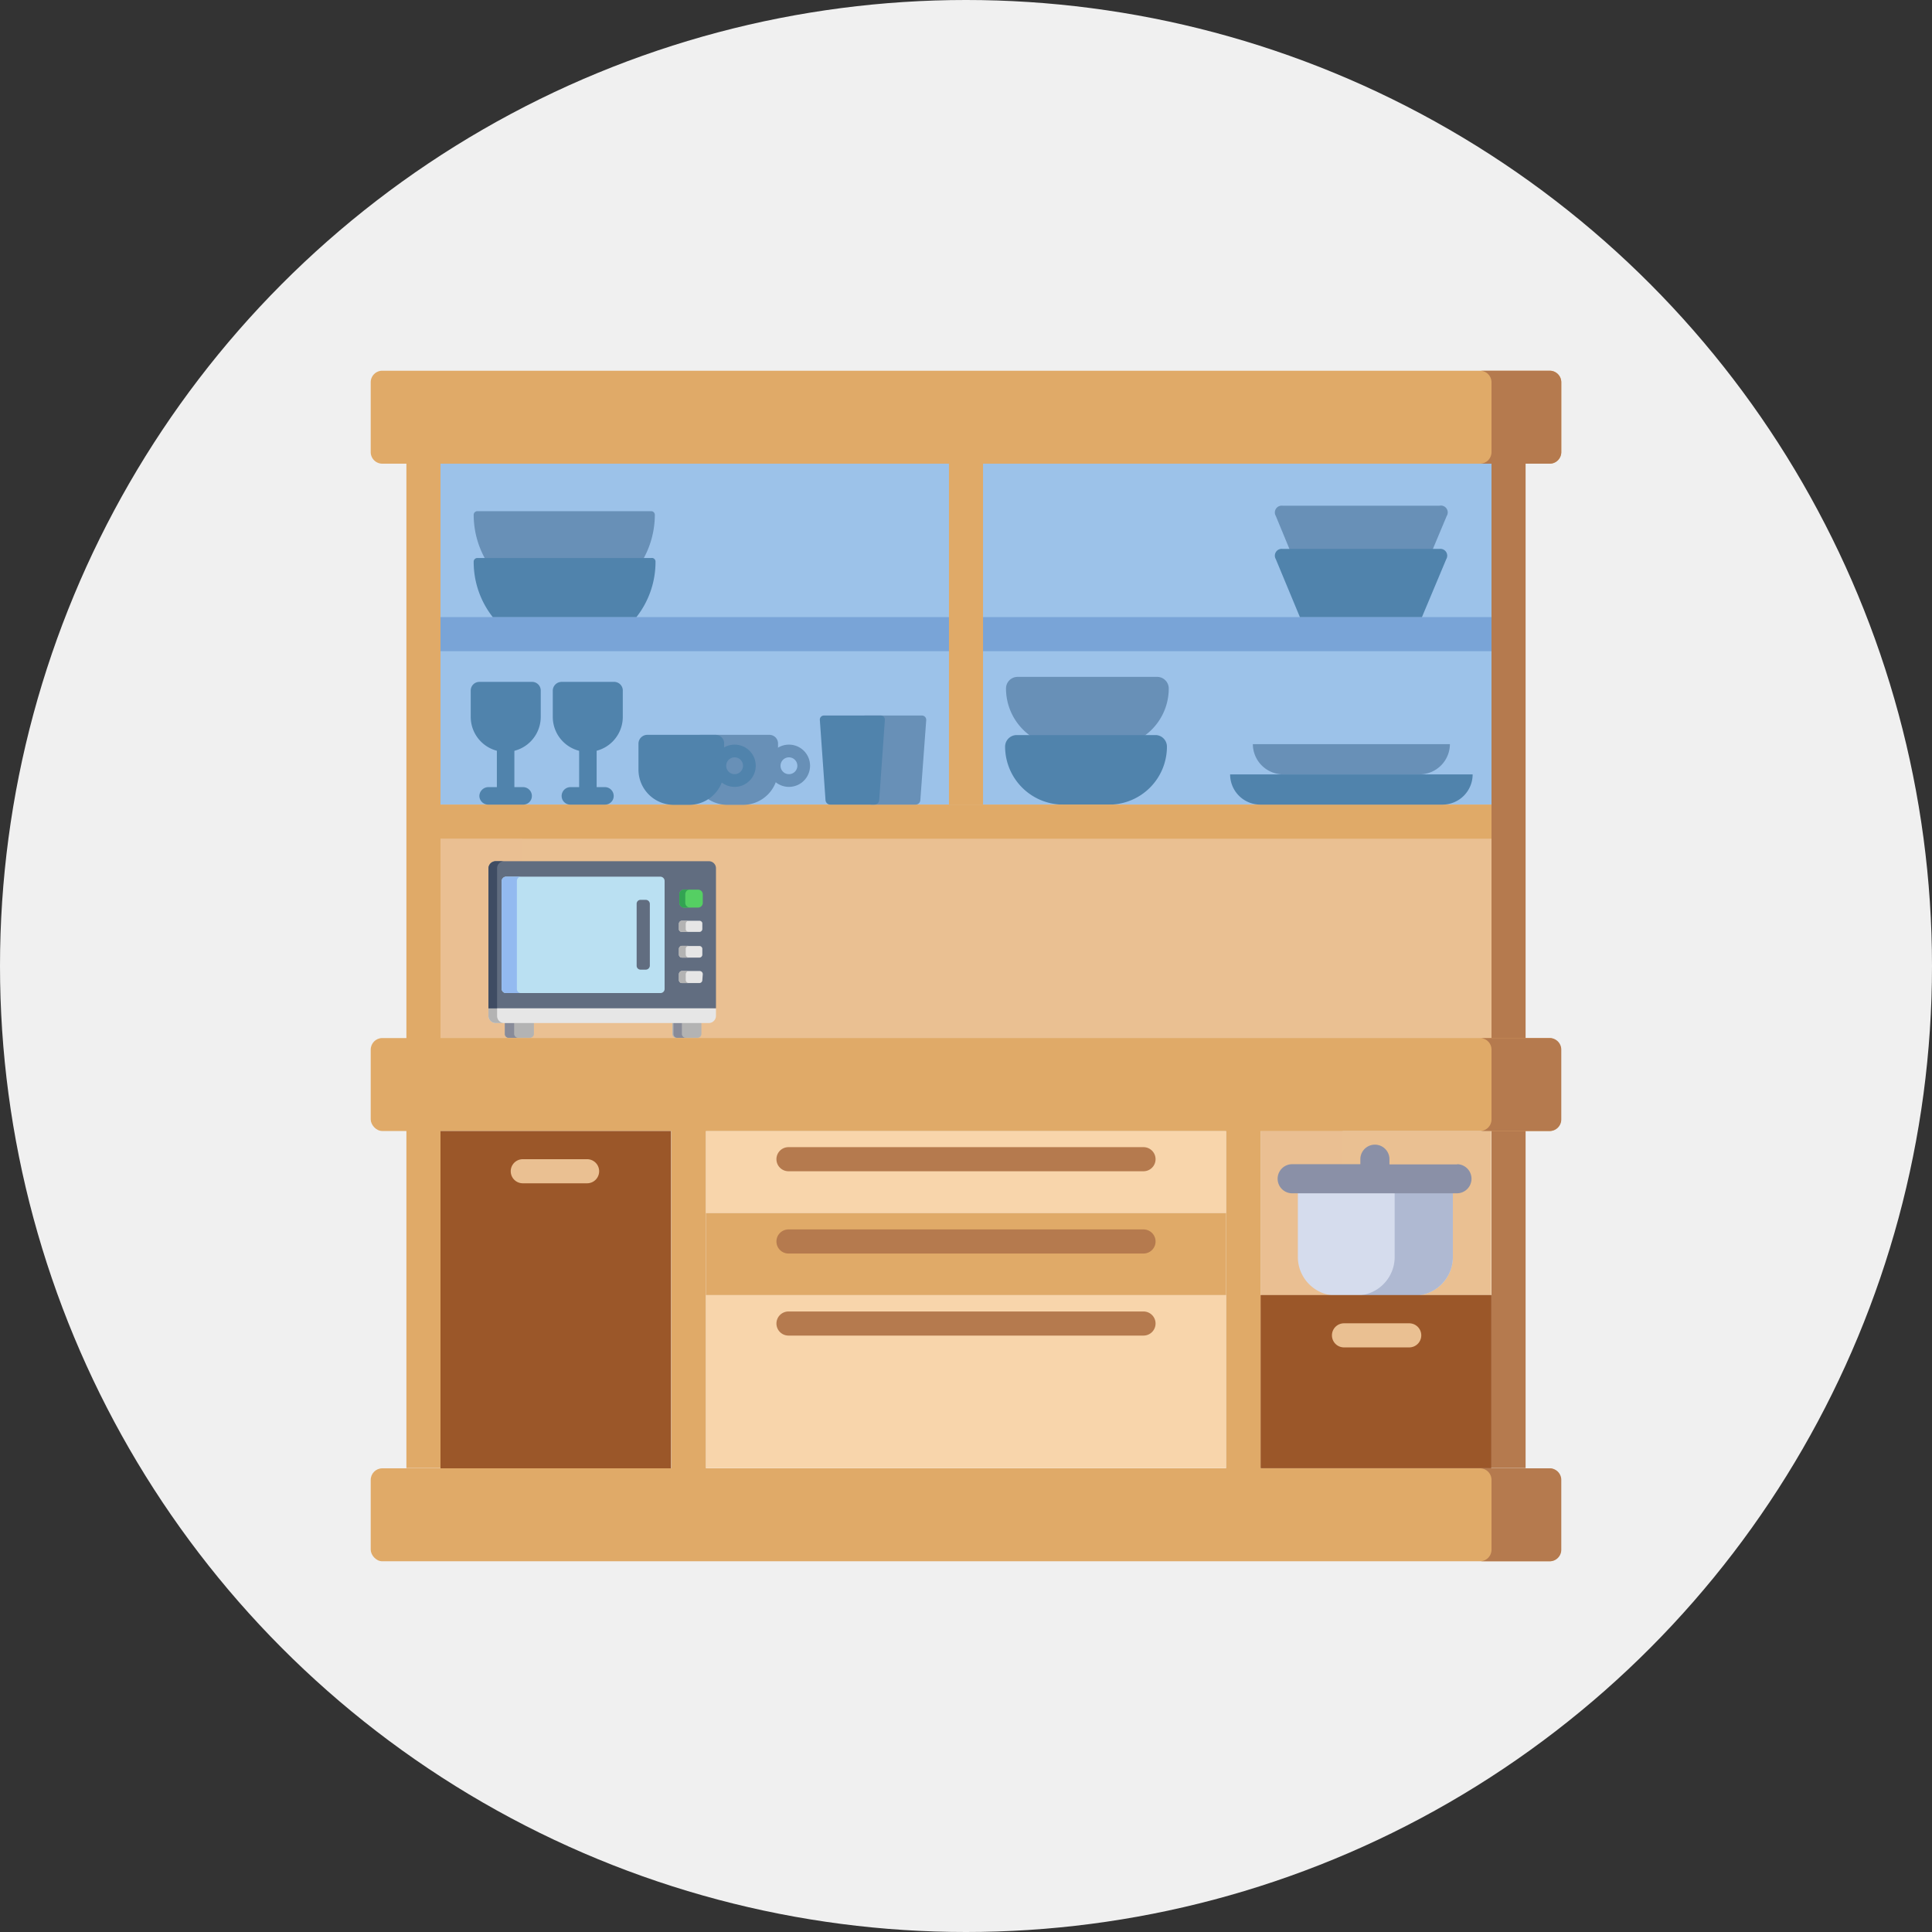 <svg xmlns="http://www.w3.org/2000/svg" viewBox="0 0 85 85"><rect x="0" y="0" width="85" height="85" fill="#333333" stroke="none"/><defs><style>.cls-1{isolation:isolate;}.cls-2{fill:#f0f0f0;}.cls-3{fill:#b57a4e;}.cls-12,.cls-4{fill:#eac092;}.cls-5{fill:#9cc2e9;}.cls-6{fill:#e0aa68;}.cls-7{fill:#6890b7;}.cls-8{fill:#5083ac;}.cls-9{fill:#79a4d7;}.cls-10,.cls-11{fill:none;stroke-linecap:round;stroke-linejoin:round;stroke-width:0.56px;}.cls-10{stroke:#6890b7;}.cls-11{stroke:#5083ac;}.cls-12{opacity:0.7;mix-blend-mode:multiply;}.cls-13{fill:#b3b3b3;}.cls-13,.cls-14,.cls-15,.cls-16,.cls-17,.cls-18,.cls-19,.cls-20,.cls-21{fill-rule:evenodd;}.cls-14{fill:#888b99;}.cls-15{fill:#e6e6e6;}.cls-16{fill:#616d80;}.cls-17{fill:#bae0f2;}.cls-18{fill:#55cf63;}.cls-19{fill:#93baf0;}.cls-20{fill:#3f4c63;}.cls-21{fill:#32a352;}.cls-22{fill:#f8d5ab;}.cls-23{fill:#d5dced;}.cls-24{fill:#afb9d2;}.cls-25{fill:#8a90a7;}.cls-26{fill:#9b5729;}</style></defs><g class="cls-1"><g id="レイヤー_2" data-name="レイヤー 2"><g id="描画レイヤー"><circle class="cls-2" cx="42.5" cy="42.5" r="42.5"/><rect class="cls-3" x="65.62" y="20.4" width="1.5" height="44.19"/><path class="cls-4" d="M65.62,30.12V47.51a.51.51,0,0,1-.51.51H19.89a.51.51,0,0,1-.51-.51V30.12a.51.51,0,0,1,.51-.51H65.11A.51.51,0,0,1,65.62,30.12Z"/><rect class="cls-5" x="19.38" y="20.4" width="46.24" height="15"/><path class="cls-6" d="M30.29,48a.76.76,0,0,0-.76.77V65.41a.77.77,0,1,0,1.53,0V48.74A.76.76,0,0,0,30.29,48Z"/><path class="cls-6" d="M53.94,48.74V65.41a.77.77,0,1,0,1.53,0V48.74a.77.77,0,1,0-1.53,0Z"/><path class="cls-7" d="M48.82,32.85h-2a2.56,2.56,0,0,1-2.56-2.56h0a.51.51,0,0,1,.51-.51h6.14a.51.51,0,0,1,.51.51h0A2.56,2.56,0,0,1,48.82,32.85Z"/><path class="cls-8" d="M50.87,32.34H44.73a.51.51,0,0,0-.51.51h0a2.56,2.56,0,0,0,2.56,2.55h2a2.55,2.55,0,0,0,2.56-2.55h0A.51.51,0,0,0,50.87,32.34Z"/><path class="cls-6" d="M68.69,16.82v3.07a.51.51,0,0,1-.51.51H16.82a.51.51,0,0,1-.51-.51V16.82a.51.51,0,0,1,.51-.51H68.18A.51.51,0,0,1,68.69,16.82Z"/><path class="cls-3" d="M68.69,16.82v3.07a.51.51,0,0,1-.51.51H65.11a.51.51,0,0,0,.51-.51V16.82a.51.51,0,0,0-.51-.51h3.07A.51.51,0,0,1,68.69,16.82Z"/><rect class="cls-9" x="19.38" y="27.15" width="46.24" height="1.5"/><rect class="cls-6" x="19.38" y="35.4" width="46.24" height="1.5"/><path class="cls-8" d="M63.46,35.4h-8a1.33,1.33,0,0,1-1.34-1.33H64.79A1.33,1.33,0,0,1,63.46,35.4Z"/><path class="cls-7" d="M62.46,34.07h-6a1.34,1.34,0,0,1-1.34-1.33h8.67A1.34,1.34,0,0,1,62.46,34.07Z"/><path class="cls-8" d="M23,34.63H21.48a.4.4,0,0,0-.39.39.39.39,0,0,0,.39.38H23A.38.38,0,0,0,23.4,35,.39.39,0,0,0,23,34.63Z"/><path class="cls-8" d="M22.25,32.33a.39.39,0,0,0-.39.38V35a.39.39,0,0,0,.39.38.38.38,0,0,0,.38-.38V32.71A.38.38,0,0,0,22.25,32.33Z"/><path class="cls-8" d="M23.4,30H21.09a.38.38,0,0,0-.38.38v1.16a1.54,1.54,0,0,0,3.08,0V30.4A.38.38,0,0,0,23.4,30Z"/><path class="cls-8" d="M26.63,34.63H25.09a.39.39,0,0,0-.38.39.38.38,0,0,0,.38.38h1.54A.38.38,0,0,0,27,35,.39.39,0,0,0,26.63,34.63Z"/><path class="cls-8" d="M25.86,32.33a.38.38,0,0,0-.38.38V35a.39.39,0,0,0,.77,0V32.71A.38.38,0,0,0,25.86,32.33Z"/><path class="cls-8" d="M27,30H24.71a.39.39,0,0,0-.39.38v1.16a1.54,1.54,0,0,0,3.08,0V30.4A.38.38,0,0,0,27,30Z"/><path class="cls-7" d="M28.27,24.65a4,4,0,0,0,.54-2,.16.16,0,0,0-.16-.16H21a.16.16,0,0,0-.16.16,4,4,0,0,0,.54,2Z"/><path class="cls-8" d="M28.65,24.55H21a.16.16,0,0,0-.16.16,3.92,3.92,0,0,0,.84,2.44H28a3.92,3.92,0,0,0,.84-2.44A.16.16,0,0,0,28.65,24.55Z"/><path class="cls-7" d="M63.33,22.25h-6.9a.3.3,0,0,0-.3.45l.64,1.55H63l.65-1.55A.3.3,0,0,0,63.33,22.25Z"/><path class="cls-8" d="M63.33,24.15h-6.9a.3.3,0,0,0-.3.45l1.06,2.55h5.37l1.07-2.55A.3.3,0,0,0,63.33,24.15Z"/><path class="cls-7" d="M32,35.41a1.54,1.54,0,0,1-1.54-1.54V32.71a.38.38,0,0,1,.38-.38h3a.38.38,0,0,1,.39.38v1.16a1.54,1.54,0,0,1-1.54,1.54Z"/><circle class="cls-10" cx="34.71" cy="33.69" r="0.65"/><path class="cls-8" d="M29.63,35.41a1.55,1.55,0,0,1-1.54-1.54V32.71a.39.39,0,0,1,.39-.38h3a.38.38,0,0,1,.38.38v1.16a1.54,1.54,0,0,1-1.54,1.54Z"/><circle class="cls-11" cx="32.32" cy="33.69" r="0.65"/><path class="cls-7" d="M40.75,31.68a.19.19,0,0,0-.19-.2h-2.5a.18.18,0,0,0-.18.2l.25,3.53a.21.21,0,0,0,.21.19h1.94a.21.21,0,0,0,.21-.19Z"/><path class="cls-8" d="M38.93,31.68a.18.18,0,0,0-.18-.2h-2.5a.18.18,0,0,0-.18.2l.25,3.53a.21.21,0,0,0,.21.19h1.94a.21.21,0,0,0,.21-.19Z"/><rect class="cls-6" x="17.88" y="20.4" width="1.5" height="44.19"/><rect class="cls-12" x="19.38" y="36.9" width="3.6" height="8.76"/><rect class="cls-6" x="16.31" y="64.6" width="52.37" height="4.09" rx="0.51"/><path class="cls-3" d="M68.18,64.6H65.11a.51.51,0,0,1,.51.51v3.07a.51.51,0,0,1-.51.51h3.07a.51.51,0,0,0,.51-.51V65.11A.51.51,0,0,0,68.18,64.6Z"/><path class="cls-13" d="M30.86,45.5V45l-.64-.44-.64.44v.49a.17.17,0,0,0,.17.17h.94A.18.18,0,0,0,30.86,45.5Z"/><path class="cls-13" d="M23.49,45.5V45l-.63-.32-.65.32v.49a.17.17,0,0,0,.17.17h.94A.18.18,0,0,0,23.49,45.5Z"/><path class="cls-14" d="M22.58,45h-.37v.49a.17.17,0,0,0,.17.17h.41a.18.18,0,0,1-.17-.17V45Z"/><path class="cls-14" d="M30,45h-.37v.49a.17.17,0,0,0,.17.17h.41A.18.18,0,0,1,30,45.5V45Z"/><path class="cls-15" d="M31.5,44.36,26.37,44l-4.88.36v.33a.32.32,0,0,0,.32.32h9.37a.32.32,0,0,0,.32-.32Z"/><path class="cls-13" d="M21.87,44.69v-.33h-.38v.33a.32.32,0,0,0,.32.32h.37A.31.31,0,0,1,21.87,44.69Z"/><path class="cls-16" d="M31.5,44.36V38.2a.31.31,0,0,0-.32-.31H21.81a.32.32,0,0,0-.32.31v6.16Z"/><path class="cls-17" d="M29.24,43.5V38.76a.19.19,0,0,0-.18-.19h-6.8a.2.2,0,0,0-.19.19V43.5a.19.19,0,0,0,.19.19h6.8A.18.18,0,0,0,29.24,43.5Z"/><path class="cls-16" d="M28.59,42.49V39.76a.18.18,0,0,0-.17-.17h-.25a.17.17,0,0,0-.16.17v2.73a.17.17,0,0,0,.16.17h.25A.18.18,0,0,0,28.59,42.49Z"/><path class="cls-18" d="M30.92,39.35a.21.21,0,0,0-.21-.21h-.62a.2.2,0,0,0-.2.21v.37a.21.21,0,0,0,.2.21h.62a.21.21,0,0,0,.21-.21Z"/><path class="cls-15" d="M30.78,40.51H30a.13.13,0,0,0-.13.13v.26A.13.13,0,0,0,30,41h.76a.13.13,0,0,0,.14-.13v-.26A.13.13,0,0,0,30.78,40.51Z"/><path class="cls-15" d="M30.78,41.62H30a.13.13,0,0,0-.13.13V42a.13.13,0,0,0,.13.13h.76a.13.13,0,0,0,.14-.13v-.26A.13.13,0,0,0,30.78,41.62Z"/><path class="cls-15" d="M30.92,42.86a.14.14,0,0,0-.14-.14H30a.14.14,0,0,0-.13.14v.26a.13.13,0,0,0,.13.13h.76a.13.13,0,0,0,.14-.13Z"/><path class="cls-19" d="M22.74,43.5V38.76a.19.19,0,0,1,.18-.19h-.66a.2.2,0,0,0-.19.19V43.5a.19.19,0,0,0,.19.19h.66A.18.18,0,0,1,22.74,43.5Z"/><path class="cls-20" d="M21.87,44.36V38.2a.31.31,0,0,1,.31-.31h-.37a.32.32,0,0,0-.32.31v6.16Z"/><path class="cls-13" d="M30.17,40.9v-.26a.14.14,0,0,1,.14-.13H30a.13.13,0,0,0-.13.13v.26A.13.13,0,0,0,30,41h.29A.14.14,0,0,1,30.17,40.9Z"/><path class="cls-13" d="M30.17,42v-.26a.14.14,0,0,1,.14-.13H30a.13.13,0,0,0-.13.13V42a.13.13,0,0,0,.13.13h.29A.14.14,0,0,1,30.17,42Z"/><path class="cls-13" d="M30.17,43.12v-.26a.15.15,0,0,1,.14-.14H30a.14.14,0,0,0-.13.14v.26a.13.13,0,0,0,.13.13h.29A.14.14,0,0,1,30.17,43.12Z"/><path class="cls-21" d="M30.15,39.72v-.37a.2.2,0,0,1,.2-.21h-.26a.2.2,0,0,0-.2.21v.37a.21.21,0,0,0,.2.21h.26A.21.21,0,0,1,30.15,39.72Z"/><rect class="cls-6" x="41.75" y="20.4" width="1.5" height="15"/><rect class="cls-4" x="55.47" y="49.76" width="10.14" height="7.22"/><rect class="cls-22" x="31.06" y="49.76" width="22.88" height="3.61"/><rect class="cls-6" x="31.06" y="53.37" width="22.88" height="3.61"/><rect class="cls-22" x="31.06" y="56.98" width="22.88" height="7.61"/><rect class="cls-12" x="55.47" y="48.74" width="3.6" height="8.76"/><path class="cls-23" d="M63.92,51.87v3.41A1.7,1.7,0,0,1,62.21,57H58.8a1.7,1.7,0,0,1-1.7-1.7V51.87Z"/><path class="cls-24" d="M63.92,51.87v3.41A1.7,1.7,0,0,1,62.21,57H59.66a1.7,1.7,0,0,0,1.7-1.7V51.87Z"/><path class="cls-25" d="M64.13,51.23h-3V51a.64.64,0,0,0-1.28,0v.22h-3a.64.64,0,0,0-.64.64.64.64,0,0,0,.64.64h7.25a.64.64,0,0,0,0-1.28Z"/><rect class="cls-6" x="16.31" y="45.67" width="52.37" height="4.09" rx="0.51"/><path class="cls-3" d="M68.18,45.67H65.11a.51.51,0,0,1,.51.51v3.07a.51.51,0,0,1-.51.51h3.07a.51.51,0,0,0,.51-.51V46.18A.51.51,0,0,0,68.18,45.67Z"/><rect class="cls-26" x="55.47" y="56.98" width="10.14" height="7.61"/><rect class="cls-26" x="55.47" y="56.98" width="10.14" height="7.61"/><path class="cls-4" d="M62,59.28H59.13a.53.53,0,0,1-.53-.53.53.53,0,0,1,.53-.53H62a.53.53,0,0,1,.53.53A.53.53,0,0,1,62,59.28Z"/><rect class="cls-26" x="19.38" y="49.76" width="10.14" height="14.84"/><path class="cls-4" d="M25.87,52.06H23A.53.53,0,1,1,23,51h2.83a.53.53,0,0,1,0,1.06Z"/><path class="cls-3" d="M50.31,51.53H34.69a.53.53,0,0,1-.53-.53.53.53,0,0,1,.53-.53H50.31a.53.53,0,0,1,.53.53A.53.53,0,0,1,50.31,51.53Z"/><path class="cls-3" d="M50.31,55.15H34.69a.53.53,0,0,1-.53-.53.53.53,0,0,1,.53-.53H50.31a.53.53,0,0,1,.53.53A.53.53,0,0,1,50.31,55.15Z"/><path class="cls-3" d="M50.31,58.76H34.69a.53.53,0,0,1-.53-.53.53.53,0,0,1,.53-.53H50.31a.53.53,0,0,1,.53.53A.53.53,0,0,1,50.31,58.76Z"/></g></g></g></svg>